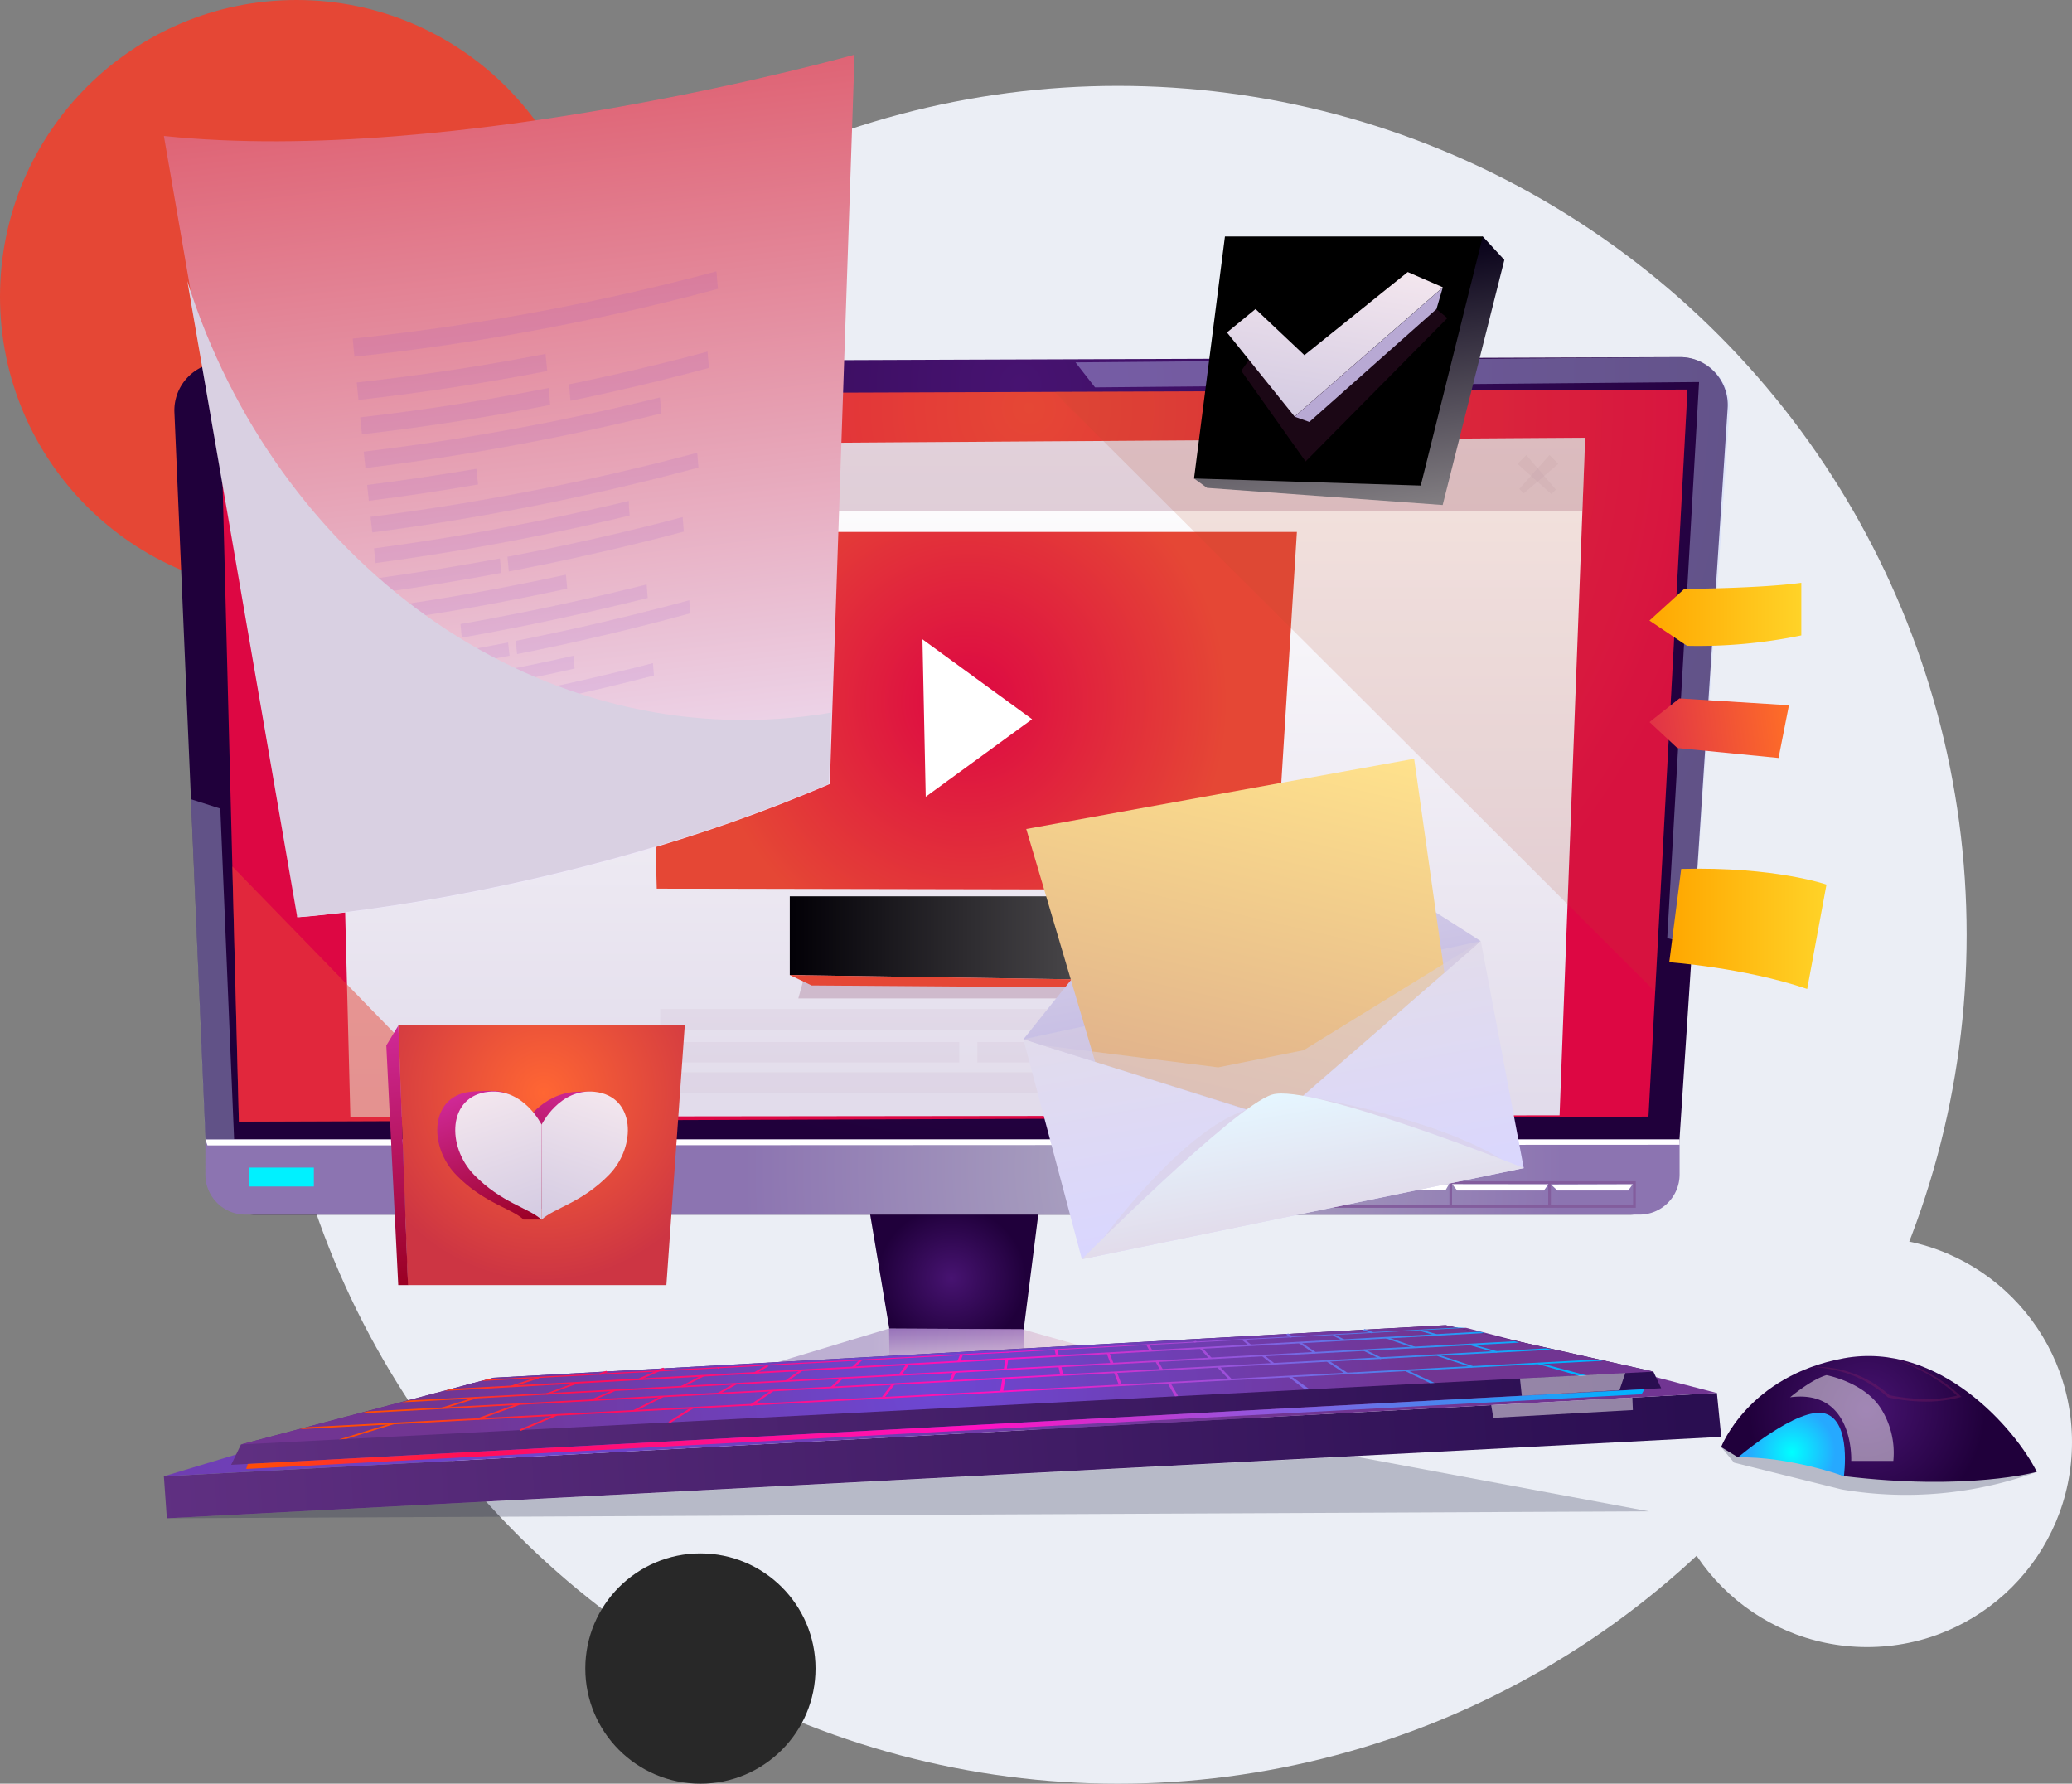 <svg id="Layer_1" data-name="Layer 1" xmlns="http://www.w3.org/2000/svg" xmlns:xlink="http://www.w3.org/1999/xlink" viewBox="0 0 531 457"><rect x="0" y="0" width="531" height="457" fill="#808080" stroke="none"/><defs><style>.cls-1{fill:#ebeef5;}.cls-2,.cls-35{fill:#e54735;}.cls-10,.cls-100,.cls-101,.cls-102,.cls-107,.cls-108,.cls-109,.cls-11,.cls-110,.cls-111,.cls-112,.cls-113,.cls-114,.cls-115,.cls-116,.cls-117,.cls-118,.cls-119,.cls-12,.cls-120,.cls-121,.cls-122,.cls-13,.cls-15,.cls-16,.cls-18,.cls-19,.cls-20,.cls-22,.cls-23,.cls-25,.cls-27,.cls-29,.cls-3,.cls-31,.cls-32,.cls-33,.cls-34,.cls-35,.cls-36,.cls-37,.cls-38,.cls-39,.cls-4,.cls-5,.cls-8,.cls-9{fill-rule:evenodd;}.cls-3{fill:url(#radial-gradient);}.cls-4{fill:url(#radial-gradient-2);}.cls-5{fill:url(#radial-gradient-3);}.cls-6{fill:#835d9d;}.cls-7{fill:#00f1ff;}.cls-8{fill:#fff;}.cls-9{fill:#c7d3ff;opacity:0.39;}.cls-16,.cls-9{isolation:isolate;}.cls-10{fill:url(#radial-gradient-4);}.cls-11{fill:url(#radial-gradient-5);}.cls-12{fill:url(#radial-gradient-6);}.cls-13{fill:url(#radial-gradient-7);}.cls-14,.cls-16{opacity:0.5;}.cls-15{fill:#400079;}.cls-16{fill:url(#linear-gradient);}.cls-17{opacity:0.25;}.cls-18{fill:#1c213f;}.cls-19{fill:url(#radial-gradient-8);}.cls-20{fill:url(#radial-gradient-9);}.cls-21{fill:#9a2463;}.cls-22{fill:#fbf9fa;}.cls-23{fill:url(#linear-gradient-2);}.cls-24{opacity:0.2;}.cls-25,.cls-28{fill:#6d1748;}.cls-26{fill:#401734;}.cls-27{fill:url(#radial-gradient-10);}.cls-29{fill:url(#linear-gradient-3);}.cls-116,.cls-30{fill:#b8a9d4;}.cls-31{fill:url(#linear-gradient-4);}.cls-32{fill:url(#linear-gradient-5);}.cls-33{fill:url(#linear-gradient-6);}.cls-34{fill:#bc4d2a;fill-opacity:0.31;}.cls-36{fill:url(#linear-gradient-7);}.cls-37{fill:url(#radial-gradient-11);}.cls-38{fill:url(#linear-gradient-8);}.cls-39{fill:url(#radial-gradient-12);}.cls-40{fill:url(#linear-gradient-9);}.cls-41{fill:url(#linear-gradient-10);}.cls-42{fill:url(#linear-gradient-11);}.cls-43{fill:url(#linear-gradient-12);}.cls-44{fill:url(#linear-gradient-13);}.cls-45{fill:url(#linear-gradient-14);}.cls-46{fill:url(#linear-gradient-15);}.cls-47{fill:url(#linear-gradient-16);}.cls-48{fill:url(#linear-gradient-17);}.cls-49{fill:url(#linear-gradient-18);}.cls-50{fill:url(#linear-gradient-19);}.cls-51{fill:url(#linear-gradient-20);}.cls-52{fill:url(#linear-gradient-21);}.cls-53{fill:url(#linear-gradient-22);}.cls-54{fill:url(#linear-gradient-23);}.cls-55{fill:url(#linear-gradient-24);}.cls-56{fill:url(#linear-gradient-25);}.cls-57{fill:url(#linear-gradient-26);}.cls-58{fill:url(#linear-gradient-27);}.cls-59{fill:url(#linear-gradient-28);}.cls-60{fill:url(#linear-gradient-29);}.cls-61{fill:url(#linear-gradient-30);}.cls-62{fill:url(#linear-gradient-31);}.cls-63{fill:url(#linear-gradient-32);}.cls-64{fill:url(#linear-gradient-33);}.cls-65{fill:url(#linear-gradient-34);}.cls-66{fill:url(#linear-gradient-35);}.cls-67{fill:url(#linear-gradient-36);}.cls-68{fill:url(#linear-gradient-37);}.cls-69{fill:url(#linear-gradient-38);}.cls-70{fill:url(#linear-gradient-39);}.cls-71{fill:url(#linear-gradient-40);}.cls-72{fill:url(#linear-gradient-41);}.cls-73{fill:url(#linear-gradient-42);}.cls-74{fill:url(#linear-gradient-43);}.cls-75{fill:url(#linear-gradient-44);}.cls-76{fill:url(#linear-gradient-45);}.cls-77{fill:url(#linear-gradient-46);}.cls-78{fill:url(#linear-gradient-47);}.cls-79{fill:url(#linear-gradient-48);}.cls-80{fill:url(#linear-gradient-49);}.cls-81{fill:url(#linear-gradient-50);}.cls-82{fill:url(#linear-gradient-51);}.cls-83{fill:url(#linear-gradient-52);}.cls-84{fill:url(#linear-gradient-53);}.cls-85{fill:url(#linear-gradient-54);}.cls-86{fill:url(#linear-gradient-55);}.cls-87{fill:url(#linear-gradient-56);}.cls-88{fill:url(#linear-gradient-57);}.cls-89{fill:url(#linear-gradient-58);}.cls-90{fill:url(#linear-gradient-59);}.cls-91{fill:url(#linear-gradient-60);}.cls-92{fill:url(#linear-gradient-61);}.cls-93{fill:url(#linear-gradient-62);}.cls-94{fill:url(#linear-gradient-63);}.cls-95{fill:url(#linear-gradient-64);}.cls-96{fill:url(#linear-gradient-65);}.cls-97{fill:url(#linear-gradient-66);}.cls-98{fill:url(#linear-gradient-67);}.cls-99{fill:url(#linear-gradient-68);}.cls-100{fill:url(#linear-gradient-69);}.cls-101{fill:url(#linear-gradient-70);}.cls-102{fill:url(#linear-gradient-71);}.cls-103{fill:url(#linear-gradient-72);}.cls-104{opacity:0.3;}.cls-105{fill:#6f21d6;}.cls-106,.cls-108{fill:#d9d0e2;}.cls-107{fill:url(#linear-gradient-73);}.cls-109{fill:url(#linear-gradient-74);}.cls-110{fill:url(#linear-gradient-75);}.cls-111{fill:url(#linear-gradient-76);}.cls-112{fill:url(#linear-gradient-77);}.cls-113{fill:url(#radial-gradient-13);}.cls-114{fill:#5c1748;}.cls-115{fill:url(#linear-gradient-78);}.cls-117{fill:url(#radial-gradient-14);}.cls-118{fill:url(#linear-gradient-79);}.cls-119{fill:url(#linear-gradient-80);}.cls-120{fill:url(#linear-gradient-81);}.cls-121{fill:url(#linear-gradient-82);}.cls-122{fill:url(#linear-gradient-83);}.cls-123{fill:#282828;}</style><radialGradient id="radial-gradient" cx="-690.57" cy="664.97" r="1" gradientTransform="matrix(202.23, 0, 0, -202.1, 139915.15, 134488.37)" gradientUnits="userSpaceOnUse"><stop offset="0" stop-color="#471371"/><stop offset="0.99" stop-color="#20003b"/></radialGradient><radialGradient id="radial-gradient-2" cx="-690.15" cy="664.84" r="1" gradientTransform="matrix(180.44, 0, 0, -180.33, 124794.58, 119994.98)" gradientUnits="userSpaceOnUse"><stop offset="0" stop-color="#e54735"/><stop offset="0.99" stop-color="#dd0743"/></radialGradient><radialGradient id="radial-gradient-3" cx="-687.52" cy="664.53" r="1" gradientTransform="matrix(107.04, 0, 0, -142.27, 73887.71, 94841.34)" gradientUnits="userSpaceOnUse"><stop offset="0" stop-color="#aea8c2"/><stop offset="0.98" stop-color="#8c74b1"/></radialGradient><radialGradient id="radial-gradient-4" cx="-658.01" cy="654.72" gradientTransform="matrix(19.28, 0, 0, -18.53, 12930.28, 12459.5)" xlink:href="#radial-gradient"/><radialGradient id="radial-gradient-5" cx="-665.33" cy="657.36" gradientTransform="matrix(24.21, 0, 0, -24.19, 16351.23, 16258.28)" xlink:href="#radial-gradient"/><radialGradient id="radial-gradient-6" cx="-681.4" cy="663.15" r="1" gradientTransform="matrix(55.1, 0, 0, -73.23, 37819.21, 48918.25)" xlink:href="#radial-gradient-3"/><radialGradient id="radial-gradient-7" cx="-681.41" cy="663.15" r="1" gradientTransform="matrix(55.11, 0, 0, -73.25, 37829.34, 48925.38)" gradientUnits="userSpaceOnUse"><stop offset="0" stop-color="#ebd7e3"/><stop offset="0.98" stop-color="#bdafd2"/></radialGradient><linearGradient id="linear-gradient" x1="245.12" y1="105.68" x2="245.12" y2="116.61" gradientTransform="matrix(1, 0, 0, -1, 0, 457)" gradientUnits="userSpaceOnUse"><stop offset="0" stop-color="#ebd7e3"/><stop offset="0.98" stop-color="#7036a1"/></linearGradient><radialGradient id="radial-gradient-8" cx="-671.46" cy="659.21" gradientTransform="matrix(30.79, 0, 0, -30.77, 21152.61, 20645.06)" xlink:href="#radial-gradient"/><radialGradient id="radial-gradient-9" cx="-632.36" cy="647.43" r="1" gradientTransform="matrix(11.26, 0, 0, -11.25, 7579.6, 7655.72)" gradientUnits="userSpaceOnUse"><stop offset="0" stop-color="aqua"/><stop offset="0.99" stop-color="#26a9ff"/></radialGradient><linearGradient id="linear-gradient-2" x1="245.82" y1="170.88" x2="245.82" y2="344.84" gradientTransform="matrix(1, 0, 0, -1, 0, 457)" gradientUnits="userSpaceOnUse"><stop offset="0.02" stop-color="#e2dceb"/><stop offset="1" stop-color="#fff"/></linearGradient><radialGradient id="radial-gradient-10" cx="-683.67" cy="662.89" r="1" gradientTransform="matrix(67.21, 0, 0, -67.17, 46197.6, 44706.3)" gradientUnits="userSpaceOnUse"><stop offset="0" stop-color="#dd0743"/><stop offset="0.99" stop-color="#e54735"/></radialGradient><linearGradient id="linear-gradient-3" x1="202.4" y1="216.57" x2="293.25" y2="216.57" gradientTransform="matrix(1, 0, 0, -1, 0, 457)" gradientUnits="userSpaceOnUse"><stop offset="0" stop-color="#020006"/><stop offset="1" stop-color="#595759"/></linearGradient><linearGradient id="linear-gradient-4" x1="334.05" y1="207.63" x2="334.05" y2="225.51" gradientTransform="matrix(1, 0, 0, -1, 0, 457)" gradientUnits="userSpaceOnUse"><stop offset="0" stop-color="#ffa700"/><stop offset="1" stop-color="#ffd328"/></linearGradient><linearGradient id="linear-gradient-5" x1="314.76" y1="207.63" x2="314.76" y2="225.51" xlink:href="#linear-gradient-4"/><linearGradient id="linear-gradient-6" x1="349.95" y1="207.63" x2="349.95" y2="225.51" xlink:href="#linear-gradient-4"/><linearGradient id="linear-gradient-7" x1="37.95" y1="71.59" x2="436.89" y2="95.54" gradientTransform="matrix(1, 0, 0, -1, 0, 457)" gradientUnits="userSpaceOnUse"><stop offset="0" stop-color="#603082"/><stop offset="0.99" stop-color="#2a0e51"/></linearGradient><radialGradient id="radial-gradient-11" cx="-690.24" cy="664.62" r="1" gradientTransform="matrix(180.45, -10.82, -10.81, -180.35, 131873.32, 112754.21)" gradientUnits="userSpaceOnUse"><stop offset="0" stop-color="#6d47d3"/><stop offset="0.99" stop-color="#713592"/></radialGradient><linearGradient id="linear-gradient-8" x1="54.35" y1="89.35" x2="421.35" y2="111.38" xlink:href="#linear-gradient-7"/><radialGradient id="radial-gradient-12" cx="-688.71" cy="664.05" r="1" gradientTransform="matrix(128.29, -7.69, -7.69, -128.22, 93701.44, 80204.75)" xlink:href="#radial-gradient-11"/><linearGradient id="linear-gradient-9" x1="97.65" y1="91.2" x2="398.86" y2="108.9" gradientTransform="matrix(1, 0, 0, -1, 0, 457)" gradientUnits="userSpaceOnUse"><stop offset="0.02" stop-color="#ff4c06"/><stop offset="0.17" stop-color="#ff0e59"/><stop offset="0.54" stop-color="#ff12c3"/><stop offset="1" stop-color="#00b3ff"/></linearGradient><linearGradient id="linear-gradient-10" x1="98.84" y1="94.64" x2="396.43" y2="112.12" xlink:href="#linear-gradient-9"/><linearGradient id="linear-gradient-11" x1="99.69" y1="96.93" x2="394.88" y2="114.29" xlink:href="#linear-gradient-9"/><linearGradient id="linear-gradient-12" x1="100.59" y1="99.64" x2="392.9" y2="116.81" xlink:href="#linear-gradient-9"/><linearGradient id="linear-gradient-13" x1="101.4" y1="101.42" x2="391.82" y2="118.49" xlink:href="#linear-gradient-9"/><linearGradient id="linear-gradient-14" x1="98.07" y1="96.4" x2="420.78" y2="115.36" xlink:href="#linear-gradient-9"/><linearGradient id="linear-gradient-15" x1="98.87" y1="100.82" x2="412.19" y2="119.24" xlink:href="#linear-gradient-9"/><linearGradient id="linear-gradient-16" x1="97.82" y1="90.57" x2="434.65" y2="110.37" xlink:href="#linear-gradient-9"/><linearGradient id="linear-gradient-17" x1="99.91" y1="102.03" x2="400.04" y2="119.67" xlink:href="#linear-gradient-9"/><linearGradient id="linear-gradient-18" x1="95.75" y1="93.44" x2="425.34" y2="112.81" xlink:href="#linear-gradient-9"/><linearGradient id="linear-gradient-19" x1="96.97" y1="98.52" x2="415.26" y2="117.23" xlink:href="#linear-gradient-9"/><linearGradient id="linear-gradient-20" x1="47.81" y1="92.03" x2="399.22" y2="112.67" xlink:href="#linear-gradient-9"/><linearGradient id="linear-gradient-21" x1="62.63" y1="97.75" x2="396.82" y2="117.38" xlink:href="#linear-gradient-9"/><linearGradient id="linear-gradient-22" x1="30.75" y1="84.48" x2="400.98" y2="106.24" xlink:href="#linear-gradient-9"/><linearGradient id="linear-gradient-23" x1="48.93" y1="94.81" x2="401.73" y2="115.55" xlink:href="#linear-gradient-9"/><linearGradient id="linear-gradient-24" x1="38.41" y1="88.65" x2="403.97" y2="110.13" xlink:href="#linear-gradient-9"/><linearGradient id="linear-gradient-25" x1="71.09" y1="99.49" x2="397.2" y2="118.65" xlink:href="#linear-gradient-9"/><linearGradient id="linear-gradient-26" x1="36.17" y1="91.45" x2="407.88" y2="113.29" xlink:href="#linear-gradient-9"/><linearGradient id="linear-gradient-27" x1="52.03" y1="97.23" x2="403.46" y2="117.87" xlink:href="#linear-gradient-9"/><linearGradient id="linear-gradient-28" x1="19.22" y1="84.1" x2="411.99" y2="107.17" xlink:href="#linear-gradient-9"/><linearGradient id="linear-gradient-29" x1="60.3" y1="98.95" x2="403.64" y2="119.12" xlink:href="#linear-gradient-9"/><linearGradient id="linear-gradient-30" x1="16.09" y1="87.5" x2="417.81" y2="111.1" xlink:href="#linear-gradient-9"/><linearGradient id="linear-gradient-31" x1="26.96" y1="93.57" x2="413.94" y2="116.3" xlink:href="#linear-gradient-9"/><linearGradient id="linear-gradient-32" x1="30.99" y1="91.33" x2="418.74" y2="114.12" xlink:href="#linear-gradient-9"/><linearGradient id="linear-gradient-33" x1="47.64" y1="97.05" x2="411.74" y2="118.46" xlink:href="#linear-gradient-9"/><linearGradient id="linear-gradient-34" x1="19.09" y1="84.27" x2="423.96" y2="108.06" xlink:href="#linear-gradient-9"/><linearGradient id="linear-gradient-35" x1="25.53" y1="93.66" x2="426.54" y2="117.22" xlink:href="#linear-gradient-9"/><linearGradient id="linear-gradient-36" x1="88.87" y1="100.44" x2="397.6" y2="118.59" xlink:href="#linear-gradient-9"/><linearGradient id="linear-gradient-37" x1="13.96" y1="87.54" x2="432.7" y2="112.15" xlink:href="#linear-gradient-9"/><linearGradient id="linear-gradient-38" x1="36.86" y1="96.54" x2="427.22" y2="119.47" xlink:href="#linear-gradient-9"/><linearGradient id="linear-gradient-39" x1="-15.48" y1="82.43" x2="458.36" y2="110.27" xlink:href="#linear-gradient-9"/><linearGradient id="linear-gradient-40" x1="13.2" y1="90.43" x2="441.43" y2="115.6" xlink:href="#linear-gradient-9"/><linearGradient id="linear-gradient-41" x1="96.74" y1="100.89" x2="409.24" y2="119.26" xlink:href="#linear-gradient-9"/><linearGradient id="linear-gradient-42" x1="93.16" y1="89.89" x2="428.09" y2="109.57" xlink:href="#linear-gradient-9"/><linearGradient id="linear-gradient-43" x1="95.15" y1="96.02" x2="416.22" y2="114.9" xlink:href="#linear-gradient-9"/><linearGradient id="linear-gradient-44" x1="95.19" y1="98.3" x2="409.67" y2="116.77" xlink:href="#linear-gradient-9"/><linearGradient id="linear-gradient-45" x1="105.26" y1="101.92" x2="381.99" y2="118.18" xlink:href="#linear-gradient-9"/><linearGradient id="linear-gradient-46" x1="92.73" y1="93.04" x2="418.33" y2="112.18" xlink:href="#linear-gradient-9"/><linearGradient id="linear-gradient-47" x1="97.2" y1="100.44" x2="401.61" y2="118.33" xlink:href="#linear-gradient-9"/><linearGradient id="linear-gradient-48" x1="90.03" y1="89.47" x2="421.91" y2="108.97" xlink:href="#linear-gradient-9"/><linearGradient id="linear-gradient-49" x1="94.45" y1="95.81" x2="408.55" y2="114.27" xlink:href="#linear-gradient-9"/><linearGradient id="linear-gradient-50" x1="95.88" y1="98.23" x2="402.94" y2="116.27" xlink:href="#linear-gradient-9"/><linearGradient id="linear-gradient-51" x1="92.52" y1="92.73" x2="410.64" y2="111.44" xlink:href="#linear-gradient-9"/><linearGradient id="linear-gradient-52" x1="96.17" y1="95.76" x2="401.25" y2="113.68" xlink:href="#linear-gradient-9"/><linearGradient id="linear-gradient-53" x1="97.65" y1="91.42" x2="398.93" y2="109.12" xlink:href="#linear-gradient-9"/><linearGradient id="linear-gradient-54" x1="99.33" y1="100.51" x2="395.59" y2="117.92" xlink:href="#linear-gradient-9"/><linearGradient id="linear-gradient-55" x1="100.99" y1="101.4" x2="392.81" y2="118.56" xlink:href="#linear-gradient-9"/><linearGradient id="linear-gradient-56" x1="98.42" y1="93.09" x2="397.57" y2="110.66" xlink:href="#linear-gradient-9"/><linearGradient id="linear-gradient-57" x1="102.07" y1="98.48" x2="391.92" y2="115.52" xlink:href="#linear-gradient-9"/><linearGradient id="linear-gradient-58" x1="108.74" y1="96.34" x2="385.49" y2="112.6" xlink:href="#linear-gradient-9"/><linearGradient id="linear-gradient-59" x1="110.64" y1="101.11" x2="382.59" y2="117.1" xlink:href="#linear-gradient-9"/><linearGradient id="linear-gradient-60" x1="127.68" y1="99.87" x2="369.16" y2="114.06" xlink:href="#linear-gradient-9"/><linearGradient id="linear-gradient-61" x1="102.08" y1="101.37" x2="391.61" y2="118.38" xlink:href="#linear-gradient-9"/><linearGradient id="linear-gradient-62" x1="126.98" y1="94.52" x2="370.9" y2="108.85" xlink:href="#linear-gradient-9"/><linearGradient id="linear-gradient-63" x1="41.51" y1="96.96" x2="437.97" y2="120.26" xlink:href="#linear-gradient-9"/><linearGradient id="linear-gradient-64" x1="17.87" y1="90.85" x2="457.72" y2="116.7" xlink:href="#linear-gradient-9"/><linearGradient id="linear-gradient-65" x1="96.78" y1="100.94" x2="395.06" y2="118.47" xlink:href="#linear-gradient-9"/><linearGradient id="linear-gradient-66" x1="-12.48" y1="86.22" x2="466.95" y2="114.39" xlink:href="#linear-gradient-9"/><linearGradient id="linear-gradient-67" x1="4.17" y1="92.5" x2="454.74" y2="118.98" xlink:href="#linear-gradient-9"/><linearGradient id="linear-gradient-68" x1="58.7" y1="79.84" x2="417.63" y2="101.39" xlink:href="#linear-gradient-9"/><linearGradient id="linear-gradient-69" x1="422.71" y1="299.57" x2="461.65" y2="299.57" xlink:href="#linear-gradient-4"/><linearGradient id="linear-gradient-70" x1="458.96" y1="272.47" x2="423.27" y2="267.83" gradientTransform="matrix(1, 0, 0, -1, 0, 457)" gradientUnits="userSpaceOnUse"><stop offset="0" stop-color="#ff6e27"/><stop offset="1" stop-color="#e03347"/></linearGradient><linearGradient id="linear-gradient-71" x1="427.79" y1="219.03" x2="468.08" y2="219.03" xlink:href="#linear-gradient-4"/><linearGradient id="linear-gradient-72" x1="130.5" y1="432.59" x2="154.21" y2="230.95" gradientTransform="matrix(1, 0, 0, -1, 0, 457)" gradientUnits="userSpaceOnUse"><stop offset="0" stop-color="#df6475"/><stop offset="1" stop-color="#efeaff"/></linearGradient><linearGradient id="linear-gradient-73" x1="327.34" y1="167.14" x2="312.23" y2="251.59" gradientTransform="matrix(1, 0, 0, -1, 0, 457)" gradientUnits="userSpaceOnUse"><stop offset="0" stop-color="#b6ace0"/><stop offset="0.98" stop-color="#e2dceb"/></linearGradient><linearGradient id="linear-gradient-74" x1="304.83" y1="175.49" x2="326.88" y2="270.77" gradientTransform="matrix(1, 0, 0, -1, 0, 457)" gradientUnits="userSpaceOnUse"><stop offset="0" stop-color="#e0b18c"/><stop offset="1" stop-color="#ffe28c"/></linearGradient><linearGradient id="linear-gradient-75" x1="331.81" y1="144.02" x2="320.85" y2="205.27" gradientTransform="matrix(1, 0, 0, -1, 0, 457)" gradientUnits="userSpaceOnUse"><stop offset="0" stop-color="#d9d6ff"/><stop offset="0.98" stop-color="#e2dceb"/></linearGradient><linearGradient id="linear-gradient-76" x1="334.2" y1="144.45" x2="328.39" y2="176.91" gradientTransform="matrix(1, 0, 0, -1, 0, 457)" gradientUnits="userSpaceOnUse"><stop offset="0.02" stop-color="#e2dceb"/><stop offset="1" stop-color="#e5f6ff"/></linearGradient><linearGradient id="linear-gradient-77" x1="350.71" y1="325.06" x2="341.94" y2="391.38" gradientTransform="matrix(1, 0, 0, -1, 0, 457)" gradientUnits="userSpaceOnUse"><stop offset="0.01" stop-color="#817d81"/><stop offset="1" stop-color="#070018"/></linearGradient><radialGradient id="radial-gradient-13" cx="-679.39" cy="661.6" r="1" gradientTransform="matrix(47.51, 0, 0, -47.48, 32618.24, 31487.08)" gradientUnits="userSpaceOnUse"><stop offset="0"/><stop offset="0.99"/></radialGradient><linearGradient id="linear-gradient-78" x1="337.53" y1="349.31" x2="344.1" y2="389.94" gradientTransform="matrix(1, 0, 0, -1, 0, 457)" gradientUnits="userSpaceOnUse"><stop offset="0.02" stop-color="#d4cbe2"/><stop offset="1" stop-color="#f3e6ee"/></linearGradient><radialGradient id="radial-gradient-14" cx="-679.74" cy="661.7" r="1" gradientTransform="matrix(48.65, 0, 0, -48.62, 33208.71, 32452.04)" gradientUnits="userSpaceOnUse"><stop offset="0" stop-color="#f63"/><stop offset="0.99" stop-color="#cd3543"/></radialGradient><linearGradient id="linear-gradient-79" x1="106.42" y1="128" x2="97.73" y2="193.69" gradientTransform="matrix(1, 0, 0, -1, 0, 457)" gradientUnits="userSpaceOnUse"><stop offset="0.01" stop-color="#9b0024"/><stop offset="1" stop-color="#d02997"/></linearGradient><linearGradient id="linear-gradient-80" x1="137.58" y1="143.37" x2="149.49" y2="178.29" xlink:href="#linear-gradient-79"/><linearGradient id="linear-gradient-81" x1="131.9" y1="142.14" x2="119.93" y2="177.3" xlink:href="#linear-gradient-79"/><linearGradient id="linear-gradient-82" x1="141.86" y1="143.45" x2="153.37" y2="177.25" xlink:href="#linear-gradient-78"/><linearGradient id="linear-gradient-83" x1="135.72" y1="143.45" x2="124.2" y2="177.25" xlink:href="#linear-gradient-78"/></defs><title>e-Cretae</title><circle class="cls-1" cx="286.5" cy="239.5" r="217.5"/><circle class="cls-1" cx="478.5" cy="369.5" r="52.5"/><circle class="cls-2" cx="76" cy="76" r="76"/><path class="cls-3" d="M442.75,104.63l-5.36,81.42-6.66,101.06-.85,12.76a12.22,12.22,0,0,1-12.2,11.34H65.18A12.24,12.24,0,0,1,53,299.58L44.7,105.71a12.24,12.24,0,0,1,3.36-9,12.24,12.24,0,0,1,4-2.81,12.1,12.1,0,0,1,4.82-1l27.79-.1L131,92.59l80.11-.3,33.62-.13,185.78-.66a12.21,12.21,0,0,1,11.57,8.18A12.1,12.1,0,0,1,442.75,104.63Z"/><path class="cls-4" d="M56.46,101.17l376-1.36-10,186.28L61.22,287.37Z"/><path class="cls-5" d="M52.64,291.93h377.8v9a10.28,10.28,0,0,1-10.28,10.27H62.91a10.28,10.28,0,0,1-10.28-10.27Z"/><path class="cls-6" d="M419.21,309.45H318.11v-6.79h101.1Zm-100.41-.69h99.72v-5.43H318.8Z"/><path class="cls-6" d="M345.77,303h-.67v6.12h.67Z"/><path class="cls-6" d="M372.12,303h-.67v6.12h.67Z"/><path class="cls-6" d="M397.45,303h-.68v6.12h.68Z"/><path class="cls-7" d="M80.43,299.15H63.89V304H80.43Z"/><path class="cls-8" d="M318.92,303.49l1.65,1.53,23.18-.06,1.13-1.58Z"/><path class="cls-8" d="M345.92,303.49l1.35,1.53,23.18-.06.91-1.58Z"/><path class="cls-8" d="M372.17,303.41l1.26,1.61,22.24,0,1.13-1.58Z"/><path class="cls-8" d="M397.49,303.49l1.63,1.53h18.16l1.13-1.59Z"/><path class="cls-8" d="M52.64,291.93l.53,1.54,377.27-.17v-1.37Z"/><path class="cls-9" d="M275.63,92.85l5,6.4,154.8-1.37-8.16,142.48,6.49,1.59,9.48-136.69a12.74,12.74,0,0,0-.7-5.19,12.86,12.86,0,0,0-12.14-8.57Z"/><path class="cls-9" d="M48.94,204.77l7.52,2.4L60,291.93H52.64Z"/><path class="cls-10" d="M223,311.2l5.41,32.22H262l4.08-32.22Z"/><path class="cls-11" d="M228.37,343.47H217.62l-5.56,21.75H277l-4.64-21.75h-44Z"/><path class="cls-12" d="M151,363.57l3.74,5.67h14.6l75.22-4,77.44,4h21.65v-5.67l-85.91-17.1H216.86Z"/><path class="cls-13" d="M227.84,340.39,151,363.57h17.45l76.11-15.86,78.23,15.86h20.86l-81.68-23Z"/><g class="cls-14"><path class="cls-15" d="M244.54,347.71v17.51l77.44,4,.79-5.67Z"/></g><path class="cls-16" d="M227.84,340.39l.14,10.79,16.56-3.47,17.79,3.61.07-10.78Z"/><g class="cls-17"><path class="cls-18" d="M441.08,370.76l3.33,4L472,381.62A98.6,98.6,0,0,0,522,377.13Z"/></g><path class="cls-19" d="M441.08,370.76S448,352.47,472.53,348s44,18.19,49.45,29.11c0,0-17.61,4.95-49.45,1.09,0,0-17.49-8.2-27.13-4.83Z"/><path class="cls-20" d="M445.41,373.39s15.52-13.21,22.33-11.22,4.8,16.05,4.8,16.05S458.73,373.14,445.41,373.39Z"/><g class="cls-14"><g class="cls-14"><path class="cls-21" d="M464,350.31a22.69,22.69,0,0,1,5.46.19,25.23,25.23,0,0,1,5.33,1.34,27.91,27.91,0,0,1,5,2.36,32.46,32.46,0,0,1,4.41,3.24h-.13a47.67,47.67,0,0,0,9,1,31.8,31.8,0,0,0,9-1l-.15.5a32.65,32.65,0,0,0-3.7-3.14,42.19,42.19,0,0,0-4.09-2.67c-1.47-.79-2.94-1.57-4.41-2.24s-3-1.27-4.56-1.81a46.78,46.78,0,0,1,9.11,3.7,36.9,36.9,0,0,1,8,5.75l.37.35-.5.15A33.9,33.9,0,0,1,493,359.1a47.62,47.62,0,0,1-9.14-1.07,32.55,32.55,0,0,0-4.33-3.24,28.14,28.14,0,0,0-4.84-2.44,29.45,29.45,0,0,0-5.21-1.47A22.82,22.82,0,0,0,464,350.31Z"/></g></g><g class="cls-14"><path class="cls-22" d="M458.76,358s5.43-4.57,9.32-5.67c0,0,9.64,1.79,13.91,8.49a21.23,21.23,0,0,1,3.22,13.49H474.42S475.27,355.8,458.76,358Z"/></g><path class="cls-23" d="M89.79,286.12,85.4,114.29l320.84-2.13-6.56,173.6Z"/><g class="cls-24"><path class="cls-25" d="M85.4,114.29V131H405.54l.7-18.84Z"/></g><g class="cls-24"><g class="cls-24"><path class="cls-26" d="M388.9,118.84l2.25-2.25,7.55,8.85-1.12,1.13Z"/></g><g class="cls-24"><path class="cls-26" d="M397.1,116.59l2.24,2.25-8.85,7.55-1.11-1.13Z"/></g></g><path class="cls-27" d="M165.88,136.29l2.43,91.39,158.35.31,5.7-91.7Z"/><g class="cls-24"><path class="cls-25" d="M207,247l-2.41,8.82h88.13l-2.53-9.27Z"/></g><g class="cls-24"><g class="cls-24"><path class="cls-28" d="M327.05,258.52H169.22v5.37H327.05Z"/></g><g class="cls-24"><path class="cls-28" d="M245.81,267H169.22v5.23h76.59Z"/></g><g class="cls-24"><path class="cls-28" d="M275.55,274.75H169.22V280H275.55Z"/></g><g class="cls-24"><path class="cls-28" d="M279.46,267h-29v5.23h29Z"/></g><g class="cls-24"><path class="cls-28" d="M327.05,267h-29v5.23h29Z"/></g></g><path class="cls-8" d="M236.4,163.8l.84,40.34,27.26-19.87Z"/><path class="cls-29" d="M202.4,229.65v20.16l90.85,1.39V229.65Z"/><path class="cls-2" d="M202.4,249.81l5.59,2.67,80.9.6,4.36-1.88Z"/><path class="cls-30" d="M354.16,231.5l3.37,5.24,6,1.58-3.95,4.83.35,6.22-5.87-2.26-5.87,2.26.35-6.22-3.95-4.83,6-1.58L354,231.5Zm0-1.28-.58.9-3.23,5-5.77,1.47-1,.26.67.84,3.77,4.62-.33,6v1l1-.38,5.56-2.17,5.57,2.17,1,.38v-1l-.34-6,3.77-4.62.68-.84-1-.26-5.77-1.47-3.23-5-.59-.9Z"/><path class="cls-30" d="M334,231.5l3.38,5.24,6,1.58-3.95,4.83.36,6.22L334,247.11l-5.87,2.26.37-6.22-4-4.83,6-1.58,3.36-5.24Zm0-1.28-.57.9-3.23,5-5.77,1.47-1,.26.67.84,3.79,4.62-.34,6v1l1-.38,5.56-2.17,5.57,2.17,1,.38v-1l-.33-6,3.77-4.62.67-.84-1-.26L338,236.15l-3.21-5-.59-.9Z"/><path class="cls-30" d="M314.75,231.5l3.38,5.24,6,1.58-4,4.83.41,6.23-5.87-2.26-5.87,2.26.37-6.22-3.95-4.82,6-1.59,3.36-5.24Zm0-1.28-.57.9-3.23,5-5.77,1.47-1,.26.67.84,3.79,4.62-.34,6-.07,1,1-.38,5.56-2.05,5.57,2.17,1,.38v-1.06l-.34-5.95,3.77-4.62.68-.84-1-.26-5.79-1.47-3.21-5-.59-.9Z"/><path class="cls-31" d="M334.06,231.49l3.36,5.25,6,1.58-3.95,4.83.37,6.22-5.81-2.26-5.82,2.26.36-6.22-4-4.83,6-1.58Z"/><path class="cls-32" d="M314.77,231.49l3.36,5.25,6,1.58-4,4.83.37,6.22-5.81-2.26L309,249.37l.36-6.22-3.95-4.83,6-1.58Z"/><path class="cls-33" d="M355.14,233v14.48l-1-.37-5.81,2.26.35-6.22-3.95-4.83,6-1.58,3.38-5.25Z"/><g class="cls-17"><path class="cls-18" d="M42.76,389l379.84-1.77L347,373.12Z"/></g><g class="cls-14"><path class="cls-34" d="M270.12,100.39,424.18,254.08l8.28-154.27Z"/></g><g class="cls-14"><path class="cls-35" d="M59.54,222l63.38,65.19-61.7.22Z"/></g><path class="cls-36" d="M42.76,389,42,378.25l398-21.34,1.11,11.23Z"/><path class="cls-37" d="M42,378.25l79.32-23.95,254.39-14.1L440,356.91Z"/><path class="cls-38" d="M59.24,375.31l366.48-19.63-2-4.25-53.26-11.9L126.44,353,61.75,370.09Z"/><path class="cls-39" d="M61.75,370.09l362-18.66-53.26-11.9L126.44,353Z"/><path class="cls-40" d="M410.71,348.65,76.79,366.18l2-.52,330.39-17.33Z"/><path class="cls-41" d="M397.73,345.81,92.4,362.11l1.82-.49,302-16.14Z"/><path class="cls-42" d="M389.35,344,103,359.3l1.83-.48,283.31-15.17Z"/><path class="cls-43" d="M380.43,341.54,113.92,356.37l2-.53L379.24,341.2Z"/><path class="cls-44" d="M375.71,340.2,123.38,353.83l1.36-.37,248.93-13.33Z"/><path class="cls-45" d="M113.45,361l-.2-.37L122,357.9l0,.22.1.17Z"/><path class="cls-46" d="M131.14,355.39l-.23-.35,7-2.26.23.36Z"/><path class="cls-47" d="M88.77,368.65l-1.89.15,13.86-4.27.2.36Z"/><path class="cls-48" d="M153.74,352.29l-.31-.34,1.95-.73.31.34Z"/><path class="cls-49" d="M122.52,363.79h-.1l0-.22-.13-.16,10.57-3.84H133l0,.2.15.18Z"/><path class="cls-50" d="M140.2,357.34h-.1l0-.22L140,357l7.73-2.86.3.33Z"/><path class="cls-51" d="M383.56,346.6l-7.08-2,.28-.33,7.07,2Z"/><path class="cls-52" d="M367.93,342.18,363.87,341l.28-.34,4.05,1.18Z"/><path class="cls-53" d="M404.77,352.54l-10.68-3.06.26-.33,12.27,3.26Z"/><path class="cls-54" d="M362.3,345.38l-7.19-2.49.35-.33,7.2,2.51Z"/><path class="cls-55" d="M377.19,350.36l-8.88-2.95.16-.15-.12-.21h.15l.14.05,8.89,2.93Z"/><path class="cls-56" d="M351.59,341.64l-2.28-.81.35-.31,2.28.81Z"/><path class="cls-57" d="M353.92,348.21l-.21,0L349.25,346l.5-.25,4.3,2.1-.23.13Z"/><path class="cls-58" d="M344.07,343.46l-2.58-1.31.48-.25,2.58,1.31Z"/><path class="cls-59" d="M366.53,354.38,360,351.23l.48-.26,7.15,3.35Z"/><path class="cls-60" d="M330.78,342.71l-1.23-.83.57-.23,1.24.84Z"/><path class="cls-61" d="M344.77,352,340,348.86l.58-.22,4.85,3.15Z"/><path class="cls-62" d="M337.07,346.79h-.25l-4.05-2.73.57-.2,3.92,2.62-.3.1Z"/><path class="cls-63" d="M326.09,349.58l-2.76-2.19.63-.19,2.77,2.19Z"/><path class="cls-64" d="M320.05,344.75l-1.7-1.39.62-.18,1.7,1.39Z"/><path class="cls-65" d="M334.42,356l-4.25-3.26.64-.19,4.77,3.4Z"/><path class="cls-66" d="M309.86,348.08l-2.45-2.64.68-.15,2.45,2.64Z"/><path class="cls-67" d="M306.11,344l-.27-.31.66-.14.27.29Z"/><path class="cls-68" d="M315,353.52l-3.06-3.21.69-.16,3.06,3.23Z"/><path class="cls-69" d="M294.61,346.11l-.82-1.49.72-.09.82,1.5Z"/><path class="cls-70" d="M301.13,357.76l-1.94-3.43.73-.09,2,3.42Z"/><path class="cls-71" d="M297.34,351.06l-1.26-2.26.73-.09,1.27,2.25Z"/><path class="cls-72" d="M164,353.54l-.38-.32,6.34-2.81.38.33Z"/><path class="cls-73" d="M133.48,366.6l-.37-.33,9.34-3.91.38.32Z"/><path class="cls-74" d="M151.58,359l-.37-.32,6-2.58.37.32Z"/><path class="cls-75" d="M175,355.42l-.46-.3,5.43-2.8.46.29Z"/><path class="cls-76" d="M184.07,350.69h-.14v-.2l-.2-.15.2-.12.46.3Z"/><path class="cls-77" d="M162.73,361.62l-.49-.28,7.31-3.68.45.29Z"/><path class="cls-78" d="M193.81,351.85l-.5-.28,3.2-1.82.49.28Z"/><path class="cls-79" d="M171.81,364.56l-.55-.24,5.89-3.74.56.24Z"/><path class="cls-80" d="M184.3,357.19l-.48-.28,4.5-2.52.5.28Z"/><path class="cls-81" d="M201.73,354l-.56-.23,3.92-2.79.56.24Z"/><path class="cls-82" d="M192.62,360.27l-.55-.25.38-.25,5.18-3.58.57.24Z"/><path class="cls-83" d="M213.5,355.59l-.65-.17,2.6-2.44.63.18Z"/><path class="cls-84" d="M209,359l.77,0Z"/><path class="cls-85" d="M219,350.41l-.63-.19,1.86-1.79.34.06.3.1Z"/><path class="cls-86" d="M234.29,347.88l-.66-.15,0-.05.67.15Z"/><path class="cls-87" d="M226.76,358l-.71-.13,2.53-3.31.7.13Z"/><path class="cls-88" d="M231,352.34l-.69-.14,2-2.74.68.15Z"/><path class="cls-89" d="M244,353.92l-.75-.07,1-2.37.74.08Z"/><path class="cls-90" d="M246.08,348.84l-.74-.07.71-1.76.7.12,0,.06Z"/><path class="cls-91" d="M258,350.85l-.75,0,.42-2.71.74,0Z"/><path class="cls-92" d="M258.64,346.51l-.73,0v-.09l.74,0Z"/><path class="cls-93" d="M257.09,356.55h-.77l.56-3.42.76,0Z"/><path class="cls-94" d="M271.36,347.39l-.74,0-.38-1.67.74-.05Z"/><path class="cls-95" d="M272.49,352.34l-.75,0-.51-2.27.74-.05Z"/><path class="cls-96" d="M283,345.19l-.06-.13.74-.06,0,.12Z"/><path class="cls-97" d="M286.73,354.83l-1.24-3.17.75-.06,1.24,3.17Z"/><path class="cls-98" d="M284.6,349.4l-1-2.68.73-.06,1.06,2.67Z"/><path class="cls-99" d="M63.49,375.08l-.39,1.29,357.59-19.15.75-1.29Z"/><g class="cls-14"><path class="cls-22" d="M390,357.6l-.47-4.41,27-1.4-1.5,4.39Z"/></g><g class="cls-14"><path class="cls-22" d="M382.15,360l.55,3.27,35.76-2-.13-3.2Z"/></g><path class="cls-100" d="M422.71,159l8.92-8.11s19.71-.13,30-1.57v13.48a130.27,130.27,0,0,1-29.28,2.67Z"/><path class="cls-101" d="M422.73,185l7.66-6.06,28.07,1.75-2.66,13.51-25.94-2.55Z"/><path class="cls-102" d="M430.85,222.62l-3.06,23.92s19.09,1.33,35.35,6.84l4.94-26.74S454.91,222,430.85,222.62Z"/><path class="cls-103" d="M42,34.84C117.22,42.71,219,14,219,14l-6.34,186.87C144.27,230.33,76.51,235,76.51,235v-.4Z"/><g class="cls-104"><g class="cls-104"><path class="cls-105" d="M184,74a604.06,604.06,0,0,1-93.18,17.4c-.15-1.56-.3-3.1-.43-4.66a599.57,599.57,0,0,0,93.2-17.21C183.74,71.06,183.84,72.55,184,74Z"/></g><g class="cls-104"><path class="cls-105" d="M140.23,95.06q-23.92,4.66-48.36,7.41c-.15-1.5-.29-3-.44-4.48q24.48-2.7,48.38-7.32C139.94,92.14,140.07,93.59,140.23,95.06Z"/></g><g class="cls-104"><path class="cls-105" d="M141,103.75q-23.88,4.73-48.25,7.53l-.45-4.35q24.48-2.81,48.3-7.53Z"/></g><g class="cls-104"><path class="cls-105" d="M181.69,94.27Q164.13,99,146.2,102.7c-.12-1.41-.25-2.83-.38-4.24q17.91-3.66,35.5-8.37C181.45,91.48,181.56,92.87,181.69,94.27Z"/></g><g class="cls-104"><path class="cls-105" d="M169.49,105.93a629.54,629.54,0,0,1-75.83,14c-.15-1.41-.31-2.8-.44-4.21a628.07,628.07,0,0,0,75.91-13.89C169.26,103.19,169.38,104.58,169.49,105.93Z"/></g><g class="cls-104"><path class="cls-105" d="M122.52,124.13q-13.89,2.4-28,4.18c-.13-1.35-.28-2.71-.43-4.06q14.11-1.8,28-4.14Z"/></g><g class="cls-104"><path class="cls-105" d="M175.25,136.21q-22.14,5.86-44.85,10.21c-.12-1.23-.25-2.45-.36-3.77q22.71-4.31,44.91-10.16C175.06,133.79,175.16,135,175.25,136.21Z"/></g><g class="cls-104"><path class="cls-105" d="M179,119.8a644.37,644.37,0,0,1-83.59,16.62c-.15-1.32-.3-2.63-.44-4A644.1,644.1,0,0,0,178.68,116C178.79,117.25,178.89,118.53,179,119.8Z"/></g><g class="cls-104"><path class="cls-105" d="M161.37,132.09a647.94,647.94,0,0,1-65.12,12.18c-.13-1.28-.28-2.56-.41-3.76a652.06,652.06,0,0,0,65.31-12.16C161.15,129.53,161.26,130.85,161.37,132.09Z"/></g><g class="cls-104"><path class="cls-105" d="M128.48,146.79q-15.55,2.93-31.36,5.12c-.15-1.24-.28-2.48-.43-3.76q15.81-2.18,31.43-5.08C128.23,144.33,128.36,145.55,128.48,146.79Z"/></g><g class="cls-104"><path class="cls-105" d="M145.37,150.82q-23.44,5.09-47.4,8.51c-.15-1.21-.28-2.41-.42-3.64q24-3.34,47.48-8.45Z"/></g><g class="cls-104"><path class="cls-105" d="M112.69,164.35c-4.6.78-9.24,1.51-13.89,2.18-.14-1.18-.27-2.35-.42-3.52,4.67-.67,9.3-1.39,13.94-2.16C112.45,162,112.56,163.18,112.69,164.35Z"/></g><g class="cls-104"><path class="cls-105" d="M166,153.21q-23.52,5.89-47.65,10.16c-.11-1.15-.24-2.31-.35-3.48q24.12-4.23,47.72-10.14Z"/></g><g class="cls-104"><path class="cls-105" d="M176.91,157.14q-21.94,6-44.4,10.45l-.34-3.39q22.49-4.45,44.48-10.41C176.72,154.92,176.82,156,176.91,157.14Z"/></g><g class="cls-104"><path class="cls-105" d="M130.58,168q-15.36,3-31,5.37c-.14-1.15-.29-2.28-.42-3.43q15.65-2.31,31.05-5.32Z"/></g><g class="cls-104"><path class="cls-105" d="M147.25,171.31q-23.13,5.2-46.83,8.83l-.4-3.33Q123.75,173.24,147,168C147,169.06,147.16,170.22,147.25,171.31Z"/></g><g class="cls-104"><path class="cls-105" d="M114.93,184.49q-6.83,1.22-13.7,2.29l-.4-3.25c4.6-.7,9.17-1.47,13.75-2.26C114.71,182.34,114.82,183.41,114.93,184.49Z"/></g><g class="cls-104"><path class="cls-105" d="M167.59,173.08q-23.26,6-47.08,10.41c-.11-1.07-.25-2.14-.36-3.22q23.86-4.38,47.19-10.37C167.42,170.94,167.51,172,167.59,173.08Z"/></g></g><path class="cls-106" d="M213,182.57l-.6,18.27C143.91,230.26,76.11,235,76.11,235v-.4L48,72c22.59,71.68,87.88,119.8,158.26,111.55C208.48,183.27,210.76,183,213,182.57Z"/><path class="cls-107" d="M262.27,266.29s47.06-59.35,52.6-61.45,64.59,36.28,64.59,36.28L330,289.28Z"/><g class="cls-14"><path class="cls-108" d="M379.51,241.12,262.27,266.27l67.44,21.33Z"/></g><path class="cls-109" d="M280.68,272.1,263,212.4l99.41-18,7.76,54.83-36.07,31.5-7,5.9Z"/><path class="cls-110" d="M277.26,322.62l-15-56.35,64.83,20.4,52.41-45.55,11,58.15Z"/><g class="cls-14"><path class="cls-108" d="M282.88,317.07s20-27.43,36.5-32.72Z"/></g><g class="cls-14"><path class="cls-108" d="M336.52,281.25s31.26,5.2,48.26,15.79Z"/></g><g class="cls-14"><path class="cls-108" d="M267.19,267.81l45,5.67,21.92-4.41,45.36-27.95-45.44,39.65-14.69,3.56Z"/></g><path class="cls-111" d="M277.24,322.64s38.95-39.13,48.74-42.18,64.6,18.82,64.6,18.82Z"/><path class="cls-112" d="M380,60.59l5.53,6-15.81,62.8L309.33,125,306,122.59Z"/><path class="cls-113" d="M306,122.59l7.92-62H380l-15.9,63.82Z"/><g class="cls-104"><path class="cls-114" d="M368.13,79.19l2.79,2.31-36.33,36.73L318.1,95l4.82-6.71,13.84,10.42Z"/></g><path class="cls-115" d="M321.76,79.18l-7.32,6,17.33,21.54,38-33.11-9-3.91L334.29,91Z"/><path class="cls-116" d="M369.75,73.65l-1.62,5.54-32.58,28.92-3.78-1.35Z"/><path class="cls-117" d="M104.51,329.26l-2.42-66.52h73.4l-4.71,66.52Z"/><path class="cls-118" d="M102.09,262.74,99,267.86l3.06,61.4h2.5Z"/><path class="cls-119" d="M134.18,288.16s4.54-8,13.59-8.43c1.47,0,3.73-.11,4,0,9.72,1.62,6.62,14.26-.25,21.31s-14,8.5-17.32,11.43Z"/><path class="cls-120" d="M134.18,288.16s.4-8.24-7.24-8.64a56,56,0,0,0-6.34.21c-10.5,1.08-10.78,14-3.73,21.25s14.15,8.56,17.31,11.49h4.55Z"/><path class="cls-121" d="M138.79,288.16s4.57-9.36,13.58-8.43c10.5,1.08,10.79,14,3.73,21.25s-14.09,8.5-17.31,11.52Z"/><path class="cls-122" d="M138.79,288.16s-4.57-9.36-13.59-8.43c-10.5,1.08-10.78,14-3.73,21.25s14.09,8.5,17.32,11.52Z"/><circle class="cls-123" cx="179.5" cy="427.5" r="29.5"/></svg>